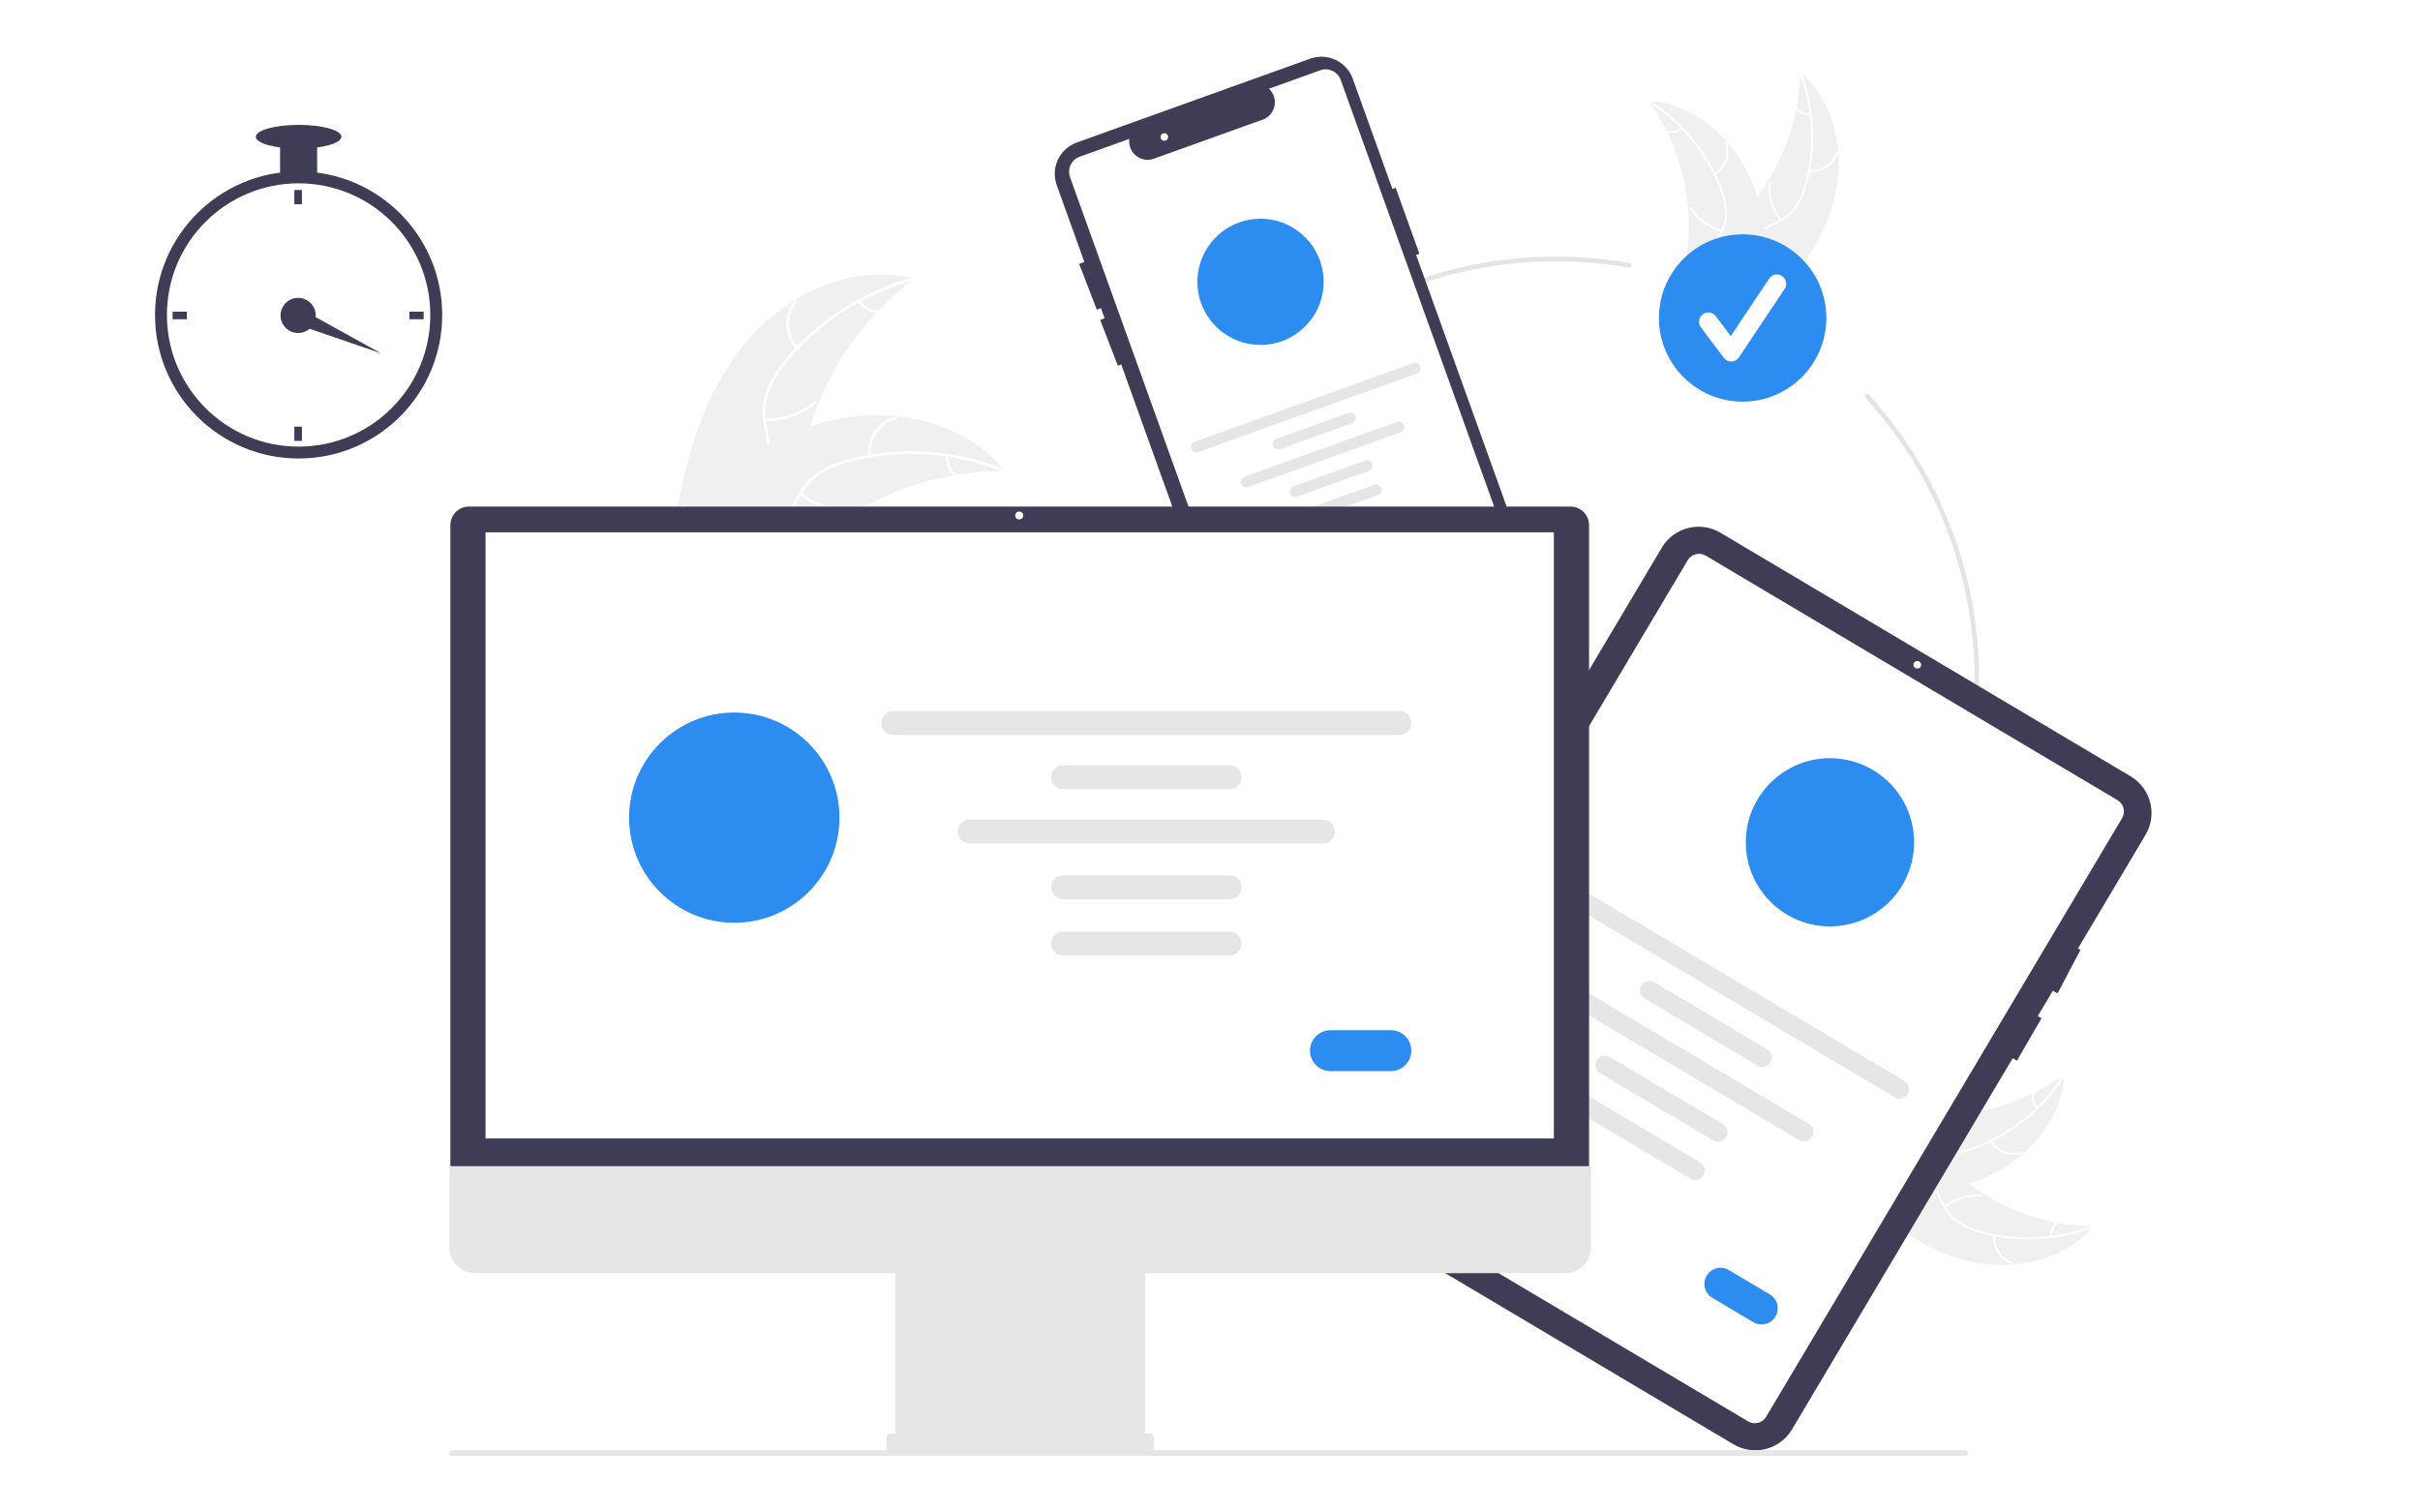 <?xml version="1.0" encoding="UTF-8"?>
<svg width="640px" height="400px" viewBox="0 0 640 400" version="1.1" xmlns="http://www.w3.org/2000/svg" xmlns:xlink="http://www.w3.org/1999/xlink">
    <title>Group 18</title>
    <g id="Page-1" stroke="none" stroke-width="1" fill="none" fill-rule="evenodd">
        <g id="Group-18">
            <rect id="Rectangle" fill="#FFFFFF" x="0" y="0" width="640" height="400"></rect>
            <g id="Group-20" transform="translate(41, 15)" fill-rule="nonzero">
                <g id="Group-19" transform="translate(0, 18.026)">
                    <ellipse id="Oval" fill="#3F3D56" cx="37.972" cy="50.274" rx="37.972" ry="37.957"></ellipse>
                    <ellipse id="Oval" fill="#FFFFFF" cx="37.972" cy="50.274" rx="34.828" ry="34.815"></ellipse>
                    <ellipse id="Oval" fill="#3F3D56" cx="37.846" cy="50.4" rx="4.652" ry="4.65"></ellipse>
                    <rect id="Rectangle" fill="#3F3D56" x="36.84" y="17.219" width="2.012" height="3.771"></rect>
                    <rect id="Rectangle" fill="#3F3D56" x="36.84" y="79.81" width="2.012" height="3.771"></rect>
                    <polygon id="Rectangle" fill="#3F3D56" transform="translate(6.538, 50.4) rotate(90) translate(-6.538, -50.4) " points="5.533 48.514 7.544 48.514 7.544 52.286 5.533 52.286"></polygon>
                    <polygon id="Rectangle" fill="#3F3D56" transform="translate(69.154, 50.4) rotate(90) translate(-69.154, -50.4) " points="68.148 48.514 70.159 48.514 70.159 52.286 68.148 52.286"></polygon>
                    <polygon id="Path" fill="#3F3D56" points="36.505 52.418 38.224 48.489 59.766 60.415"></polygon>
                    <rect id="Rectangle" fill="#3F3D56" x="33.068" y="3.142" width="9.807" height="11.312"></rect>
                    <ellipse id="Oval" fill="#3F3D56" cx="37.972" cy="3.142" rx="11.316" ry="3.142"></ellipse>
                </g>
                <g id="undraw_real_time_sync_re_nky7" transform="translate(77.842, 0)">
                    <path d="M366.354,37.183 C369.23,25.458 366.495,11.785 357.203,4.073 C357.021,17.199 352.199,29.838 343.591,39.754 C340.257,43.566 336.152,47.458 335.991,52.519 C335.89,55.667 337.428,58.691 339.547,61.023 C341.667,63.355 344.34,65.1 346.982,66.819 L347.37,67.503 C355.874,58.93 363.477,48.907 366.354,37.183 Z" id="Path" fill="#F0F0F0"></path>
                    <path d="M357.016,4.245 C360.58,13.58 361.11,23.8 358.53,33.454 C358.012,35.542 357.168,37.535 356.028,39.361 C354.861,41.103 353.248,42.501 351.357,43.409 C349.611,44.292 347.723,44.992 346.222,46.284 C344.688,47.644 343.807,49.593 343.802,51.643 C343.729,54.167 344.569,56.567 345.471,58.886 C346.473,61.46 347.555,64.118 347.324,66.937 C347.295,67.278 347.827,67.302 347.855,66.961 C348.258,62.057 344.926,57.915 344.397,53.159 C344.151,50.939 344.572,48.632 346.214,47.014 C347.65,45.599 349.596,44.875 351.372,43.997 C353.229,43.137 354.848,41.837 356.087,40.208 C357.316,38.447 358.235,36.489 358.807,34.419 C360.168,29.78 360.791,24.956 360.653,20.123 C360.525,14.607 359.455,9.153 357.487,3.997 C357.365,3.678 356.895,3.928 357.016,4.245 L357.016,4.245 Z" id="Path" fill="#FFFFFF"></path>
                    <path d="M359.544,30.394 C363.013,30.833 366.289,28.697 367.283,25.347 C367.379,25.018 366.873,24.853 366.776,25.182 C365.856,28.304 362.797,30.291 359.568,29.863 C359.229,29.818 359.206,30.35 359.544,30.394 L359.544,30.394 Z" id="Path" fill="#FFFFFF"></path>
                    <path d="M352.301,43.078 C350.157,40.364 349.115,36.942 349.383,33.494 C349.41,33.152 348.878,33.129 348.851,33.47 C348.579,37.058 349.671,40.617 351.908,43.437 C352.122,43.706 352.514,43.345 352.301,43.078 L352.301,43.078 Z" id="Path" fill="#FFFFFF"></path>
                    <path d="M359.884,14.902 C358.529,15.01 357.211,14.429 356.376,13.358 C356.166,13.086 355.775,13.447 355.983,13.716 C356.911,14.896 358.363,15.539 359.86,15.433 C360.005,15.435 360.127,15.324 360.138,15.18 C360.144,15.033 360.031,14.909 359.884,14.902 L359.884,14.902 Z" id="Path" fill="#FFFFFF"></path>
                    <path d="M317.018,11.663 C317.144,11.836 317.27,12.009 317.395,12.187 C319.081,14.522 320.574,16.99 321.86,19.567 C321.962,19.765 322.063,19.967 322.16,20.167 C325.191,26.409 327.037,33.159 327.603,40.073 C327.826,42.825 327.838,45.59 327.641,48.344 C327.369,52.147 326.771,56.249 327.743,59.815 C327.84,60.188 327.961,60.555 328.103,60.913 L346.505,67.923 C346.554,67.918 346.603,67.917 346.653,67.912 L347.375,68.225 C347.395,68.084 347.413,67.937 347.433,67.796 C347.445,67.714 347.453,67.63 347.465,67.548 C347.471,67.493 347.478,67.438 347.487,67.389 C347.489,67.37 347.491,67.352 347.492,67.338 C347.501,67.288 347.505,67.242 347.512,67.197 C347.614,66.375 347.71,65.552 347.801,64.726 C347.802,64.722 347.802,64.722 347.8,64.716 C348.55,58.431 348.551,52.079 347.804,45.794 C347.779,45.607 347.756,45.415 347.723,45.225 C347.336,42.421 346.721,39.654 345.883,36.95 C345.419,35.472 344.881,34.017 344.27,32.593 C342.685,28.915 340.531,25.51 337.887,22.501 C332.616,16.505 325.484,12.26 317.619,11.7 C317.418,11.686 317.22,11.673 317.018,11.663 Z" id="Path" fill="#F0F0F0"></path>
                    <path d="M316.97,11.912 C325.439,17.222 332.02,25.063 335.776,34.323 C336.62,36.302 337.147,38.402 337.336,40.545 C337.454,42.638 337.008,44.725 336.046,46.588 C335.183,48.343 334.098,50.039 333.677,51.973 C333.272,53.982 333.743,56.068 334.973,57.708 C336.436,59.767 338.553,61.179 340.67,62.487 C343.021,63.939 345.486,65.411 346.999,67.8 C347.182,68.09 347.621,67.789 347.438,67.5 C344.806,63.342 339.65,62.04 336.362,58.56 C334.828,56.937 333.775,54.841 334.111,52.561 C334.405,50.567 335.523,48.818 336.411,47.048 C337.377,45.244 337.886,43.232 337.894,41.186 C337.814,39.04 337.369,36.924 336.578,34.927 C334.87,30.404 332.461,26.178 329.439,22.402 C326.015,18.074 321.874,14.364 317.197,11.431 C316.908,11.25 316.682,11.732 316.97,11.912 L316.97,11.912 Z" id="Path" fill="#FFFFFF"></path>
                    <path d="M334.742,31.27 C337.776,29.534 339.104,25.856 337.88,22.584 C337.759,22.263 337.256,22.436 337.377,22.757 C338.523,25.804 337.277,29.231 334.441,30.831 C334.143,31 334.446,31.438 334.742,31.27 L334.742,31.27 Z" id="Path" fill="#FFFFFF"></path>
                    <path d="M336.6,45.756 C333.253,44.879 330.359,42.773 328.496,39.859 C328.312,39.57 327.873,39.871 328.057,40.16 C330.002,43.189 333.017,45.374 336.503,46.279 C336.835,46.365 336.931,45.841 336.6,45.756 L336.6,45.756 Z" id="Path" fill="#FFFFFF"></path>
                    <path d="M325.68,18.696 C324.664,19.597 323.262,19.927 321.949,19.573 C321.618,19.483 321.523,20.007 321.852,20.096 C323.303,20.48 324.849,20.12 325.981,19.135 C326.098,19.049 326.129,18.887 326.05,18.765 C325.967,18.644 325.802,18.613 325.68,18.696 L325.68,18.696 Z" id="Path" fill="#FFFFFF"></path>
                    <path d="M292.687,276.498 C230.995,276.498 180.805,226.338 180.805,164.683 C180.805,103.028 230.995,52.868 292.687,52.868 C299.209,52.868 305.719,53.431 312.144,54.553 C312.362,54.59 312.543,54.741 312.62,54.949 C312.696,55.157 312.655,55.389 312.513,55.558 C312.371,55.728 312.149,55.808 311.931,55.769 C305.576,54.66 299.138,54.102 292.687,54.103 C231.677,54.103 182.041,103.709 182.041,164.683 C182.041,225.657 231.677,275.262 292.687,275.262 C353.698,275.262 403.333,225.657 403.333,164.683 C403.361,137.123 393.064,110.552 374.47,90.2 C374.242,89.947 374.261,89.559 374.512,89.33 C374.764,89.101 375.153,89.117 375.383,89.367 C394.185,109.947 404.597,136.815 404.57,164.683 C404.57,226.338 354.379,276.498 292.687,276.498 Z" id="Path" fill="#E4E4E4"></path>
                    <ellipse id="Oval" fill="#2D8CF0" cx="342.019" cy="69.094" rx="22.136" ry="22.123"></ellipse>
                    <path d="M338.999,80.607 C338.224,80.607 337.494,80.243 337.03,79.623 L330.99,71.575 C330.463,70.872 330.35,69.941 330.696,69.132 C331.042,68.324 331.793,67.761 332.666,67.656 C333.539,67.551 334.402,67.919 334.93,68.623 L338.881,73.887 L349.029,58.675 C349.785,57.549 351.31,57.247 352.439,57.999 C353.568,58.751 353.875,60.275 353.126,61.405 L341.048,79.511 C340.605,80.176 339.867,80.584 339.068,80.607 C339.045,80.607 339.022,80.607 338.999,80.607 Z" id="Path" fill="#FFFFFF"></path>
                    <path d="M289.809,147.33 L255.673,52.423 L256.539,52.112 L250.261,34.656 L249.395,34.967 L238.914,5.828 C238.123,3.63 236.492,1.836 234.378,0.84 C232.263,-0.155 229.84,-0.271 227.641,0.519 L165.931,22.688 C163.731,23.478 161.936,25.109 160.94,27.221 C159.944,29.334 159.828,31.756 160.619,33.954 L167.926,54.272 L166.559,54.798 L171.224,66.905 L172.319,66.483 L173.287,69.176 L172.122,69.625 L176.787,81.731 L177.679,81.387 L211.514,175.457 C212.3,177.658 213.932,179.455 216.047,180.451 C218.163,181.447 220.588,181.56 222.787,180.766 L284.497,158.597 C289.072,156.947 291.449,151.907 289.809,147.33 L289.809,147.33 Z" id="Path" fill="#3F3D56"></path>
                    <path d="M219.541,177.638 C217.761,177.634 216.174,176.516 215.57,174.843 L164.139,31.846 C163.35,29.653 164.49,27.236 166.684,26.448 L179.814,21.731 L179.794,22.19 C179.726,23.809 180.468,25.355 181.774,26.315 C183.08,27.274 184.778,27.521 186.303,26.973 L215.442,16.505 C216.869,15.852 217.899,14.559 218.216,13.023 C218.531,11.513 218.103,9.944 217.066,8.801 L216.759,8.459 L230.321,3.587 C232.516,2.802 234.932,3.94 235.723,6.131 L284.794,142.561 C286.879,148.38 283.857,154.788 278.039,156.886 L220.972,177.387 C220.513,177.552 220.029,177.638 219.541,177.638 L219.541,177.638 Z" id="Path" fill="#FFFFFF"></path>
                    <ellipse id="Oval" fill="#2D8CF0" cx="214.514" cy="59.534" rx="16.69" ry="16.68"></ellipse>
                    <path d="M255.87,83.79 L198.073,104.553 C197.582,104.73 197.034,104.632 196.634,104.295 C196.235,103.959 196.047,103.434 196.14,102.921 C196.233,102.407 196.594,101.982 197.086,101.807 L254.883,81.044 C255.641,80.774 256.475,81.168 256.747,81.924 C257.019,82.681 256.627,83.516 255.87,83.79 L255.87,83.79 Z" id="Path" fill="#E6E6E6"></path>
                    <path d="M238.707,96.954 L219.696,103.784 C219.204,103.961 218.656,103.863 218.257,103.526 C217.858,103.19 217.669,102.665 217.763,102.152 C217.856,101.638 218.216,101.213 218.708,101.038 L237.719,94.208 C238.478,93.936 239.314,94.329 239.587,95.088 C239.859,95.846 239.465,96.682 238.707,96.954 Z" id="Path" fill="#E6E6E6"></path>
                    <path d="M243.228,109.526 L224.217,116.356 C223.727,116.532 223.179,116.433 222.781,116.097 C222.382,115.76 222.194,115.237 222.287,114.724 C222.379,114.211 222.739,113.786 223.23,113.61 L242.241,106.78 C243,106.508 243.836,106.901 244.108,107.66 C244.381,108.418 243.987,109.254 243.228,109.526 L243.228,109.526 Z" id="Path" fill="#E6E6E6"></path>
                    <path d="M245.544,115.966 L226.533,122.795 C226.042,122.973 225.493,122.875 225.094,122.538 C224.695,122.201 224.506,121.677 224.6,121.163 C224.693,120.649 225.054,120.225 225.546,120.049 L244.557,113.22 C245.048,113.042 245.597,113.14 245.996,113.477 C246.395,113.814 246.583,114.338 246.49,114.852 C246.397,115.365 246.036,115.79 245.544,115.966 L245.544,115.966 Z" id="Path" fill="#E6E6E6"></path>
                    <path d="M251.598,99.322 L211.263,113.812 C210.772,113.99 210.223,113.892 209.824,113.555 C209.425,113.218 209.236,112.694 209.329,112.18 C209.422,111.666 209.783,111.241 210.275,111.066 L250.61,96.576 C251.101,96.398 251.65,96.496 252.049,96.833 C252.448,97.17 252.637,97.694 252.544,98.208 C252.451,98.722 252.09,99.146 251.598,99.322 L251.598,99.322 Z" id="Path" fill="#E6E6E6"></path>
                    <path d="M243.473,131.597 L236.571,134.077 C235.281,134.539 233.86,133.87 233.396,132.581 C232.933,131.292 233.602,129.872 234.891,129.407 L241.794,126.928 C243.084,126.465 244.505,127.135 244.968,128.424 C245.432,129.713 244.763,131.133 243.473,131.597 L243.473,131.597 Z" id="Path" fill="#2D8CF0"></path>
                    <ellipse id="Oval" fill="#FFFFFF" cx="189.077" cy="21.234" rx="1" ry="1"></ellipse>
                    <path d="M78.678,75.192 C89.437,62.535 106.894,54.558 122.988,58.694 C108.493,69.479 98.282,85.04 94.162,102.625 C92.598,109.412 91.565,117.124 86.051,121.384 C82.62,124.035 78.006,124.759 73.697,124.278 C69.387,123.797 65.285,122.226 61.238,120.668 L60.162,120.787 C62.869,104.401 67.919,87.849 78.678,75.192 Z" id="Path" fill="#F0F0F0"></path>
                    <path d="M122.948,59.04 C109.661,62.596 97.834,70.245 89.145,80.902 C87.233,83.163 85.691,85.71 84.573,88.451 C83.571,91.157 83.312,94.081 83.823,96.92 C84.247,99.577 84.987,102.245 84.757,104.959 C84.477,107.764 83.012,110.317 80.73,111.975 C77.973,114.092 74.619,115.091 71.305,115.955 C67.625,116.914 63.788,117.852 60.831,120.382 C60.473,120.689 60.018,120.115 60.375,119.809 C65.52,115.407 72.827,115.78 78.559,112.534 C81.234,111.02 83.468,108.69 83.949,105.556 C84.37,102.816 83.608,100.063 83.156,97.377 C82.617,94.615 82.763,91.762 83.581,89.069 C84.555,86.28 85.997,83.677 87.845,81.372 C91.923,76.115 96.802,71.532 102.304,67.79 C108.56,63.484 115.507,60.28 122.844,58.315 C123.298,58.194 123.399,58.919 122.948,59.04 L122.948,59.04 Z" id="Path" fill="#FFFFFF"></path>
                    <path d="M91.74,77.306 C88.454,73.795 88.197,68.423 91.132,64.614 C91.421,64.242 92.013,64.673 91.723,65.046 C88.983,68.588 89.233,73.598 92.314,76.85 C92.637,77.193 92.062,77.646 91.74,77.306 L91.74,77.306 Z" id="Path" fill="#FFFFFF"></path>
                    <path d="M83.431,95.601 C88.188,95.802 92.845,94.204 96.475,91.125 C96.834,90.82 97.289,91.393 96.931,91.698 C93.147,94.895 88.297,96.548 83.348,96.328 C82.876,96.307 82.962,95.58 83.431,95.601 L83.431,95.601 Z" id="Path" fill="#FFFFFF"></path>
                    <path d="M108.748,64.436 C109.72,66.033 111.43,67.033 113.298,67.1 C113.77,67.115 113.684,67.842 113.215,67.827 C111.152,67.744 109.264,66.645 108.174,64.892 C108.055,64.731 108.081,64.506 108.233,64.377 C108.392,64.253 108.621,64.279 108.748,64.436 L108.748,64.436 Z" id="Path" fill="#FFFFFF"></path>
                    <path d="M146.92,109.584 C146.625,109.583 146.33,109.582 146.032,109.585 C142.068,109.59 138.111,109.917 134.199,110.562 C133.896,110.607 133.59,110.657 133.288,110.711 C123.882,112.366 114.865,115.751 106.695,120.696 C103.446,122.666 100.352,124.881 97.439,127.321 C93.416,130.69 89.323,134.663 84.562,136.455 C84.067,136.648 83.561,136.81 83.046,136.94 L60.391,122.09 C60.357,122.03 60.319,121.975 60.284,121.916 L59.352,121.364 C59.494,121.228 59.643,121.09 59.785,120.953 C59.866,120.874 59.953,120.798 60.035,120.718 C60.091,120.666 60.147,120.615 60.195,120.565 C60.214,120.547 60.232,120.53 60.248,120.518 C60.295,120.468 60.345,120.426 60.389,120.382 C61.223,119.606 62.064,118.835 62.912,118.068 C62.916,118.063 62.916,118.063 62.924,118.061 C69.401,112.237 76.421,106.902 84.028,102.801 C84.257,102.678 84.489,102.549 84.728,102.433 C88.167,100.603 91.75,99.058 95.441,97.812 C97.465,97.136 99.521,96.563 101.602,96.095 C106.982,94.896 112.517,94.55 118.005,95.071 C128.944,96.109 139.429,100.633 146.394,108.944 C146.572,109.156 146.745,109.366 146.92,109.584 Z" id="Path" fill="#F0F0F0"></path>
                    <path d="M146.681,109.838 C133.93,104.682 119.878,103.673 106.52,106.954 C103.632,107.609 100.866,108.715 98.322,110.231 C95.892,111.788 93.924,113.967 92.622,116.541 C91.359,118.917 90.343,121.494 88.524,123.522 C86.611,125.593 83.903,126.75 81.082,126.701 C77.605,126.732 74.325,125.512 71.159,124.207 C67.643,122.759 64.015,121.199 60.129,121.44 C59.658,121.469 59.64,120.738 60.111,120.708 C66.871,120.289 72.48,124.984 79.012,125.841 C82.06,126.241 85.247,125.725 87.519,123.513 C89.506,121.578 90.556,118.922 91.813,116.505 C93.047,113.975 94.882,111.785 97.157,110.127 C99.615,108.487 102.335,107.276 105.199,106.547 C111.622,104.803 118.279,104.08 124.926,104.403 C132.515,104.729 139.992,106.35 147.034,109.197 C147.47,109.373 147.113,110.013 146.681,109.838 L146.681,109.838 Z" id="Path" fill="#FFFFFF"></path>
                    <path d="M110.759,105.644 C110.25,100.864 113.281,96.419 117.919,95.145 C118.374,95.021 118.587,95.722 118.132,95.845 C113.809,97.025 110.991,101.176 111.491,105.626 C111.543,106.094 110.811,106.11 110.759,105.644 L110.759,105.644 Z" id="Path" fill="#FFFFFF"></path>
                    <path d="M93.103,115.252 C96.78,118.275 101.461,119.801 106.214,119.527 C106.685,119.5 106.703,120.231 106.233,120.259 C101.286,120.535 96.418,118.937 92.598,115.783 C92.235,115.482 92.741,114.953 93.103,115.252 L93.103,115.252 Z" id="Path" fill="#FFFFFF"></path>
                    <path d="M132.092,105.602 C131.906,107.462 132.668,109.29 134.12,110.467 C134.488,110.763 133.981,111.292 133.616,110.997 C132.018,109.69 131.173,107.676 131.359,105.621 C131.361,105.421 131.517,105.257 131.716,105.246 C131.918,105.242 132.085,105.401 132.092,105.602 L132.092,105.602 Z" id="Path" fill="#FFFFFF"></path>
                    <path d="M401.572,318.461 C413.303,321.335 426.984,318.602 434.701,309.315 C421.567,309.134 408.92,304.315 398.999,295.712 C395.185,292.38 391.289,288.278 386.226,288.116 C383.076,288.016 380.05,289.553 377.717,291.671 C375.383,293.789 373.637,296.46 371.918,299.101 L371.233,299.488 C379.811,307.987 389.84,315.586 401.572,318.461 Z" id="Path" fill="#F0F0F0"></path>
                    <path d="M434.529,309.129 C425.188,312.69 414.962,313.22 405.303,310.642 C403.213,310.124 401.219,309.28 399.392,308.142 C397.649,306.975 396.25,305.363 395.341,303.473 C394.458,301.728 393.757,299.841 392.465,298.341 C391.104,296.808 389.153,295.928 387.103,295.923 C384.577,295.85 382.175,296.689 379.855,297.591 C377.279,298.593 374.62,299.674 371.799,299.442 C371.458,299.414 371.434,299.946 371.775,299.974 C376.682,300.376 380.827,297.046 385.586,296.518 C387.807,296.271 390.115,296.692 391.734,298.333 C393.15,299.768 393.875,301.713 394.753,303.488 C395.613,305.344 396.915,306.962 398.544,308.2 C400.307,309.428 402.265,310.347 404.337,310.919 C408.979,312.279 413.806,312.901 418.641,312.763 C424.161,312.636 429.618,311.566 434.777,309.6 C435.096,309.478 434.847,309.008 434.529,309.129 L434.529,309.129 Z" id="Path" fill="#FFFFFF"></path>
                    <path d="M408.364,311.655 C407.925,315.122 410.063,318.396 413.415,319.389 C413.743,319.486 413.908,318.98 413.579,318.883 C410.455,317.964 408.467,314.906 408.896,311.679 C408.94,311.34 408.408,311.318 408.364,311.655 L408.364,311.655 Z" id="Path" fill="#FFFFFF"></path>
                    <path d="M395.672,304.417 C398.388,302.274 401.813,301.233 405.263,301.501 C405.604,301.527 405.628,300.996 405.287,300.969 C401.696,300.697 398.135,301.788 395.313,304.024 C395.045,304.237 395.405,304.629 395.672,304.417 L395.672,304.417 Z" id="Path" fill="#FFFFFF"></path>
                    <path d="M423.866,311.995 C423.758,310.641 424.339,309.324 425.411,308.489 C425.682,308.28 425.321,307.888 425.052,308.097 C423.872,309.024 423.229,310.475 423.334,311.971 C423.332,312.116 423.443,312.238 423.588,312.249 C423.734,312.255 423.858,312.142 423.866,311.995 L423.866,311.995 Z" id="Path" fill="#FFFFFF"></path>
                    <path d="M427.106,269.155 C426.933,269.281 426.76,269.407 426.583,269.532 C424.246,271.216 421.776,272.709 419.197,273.994 C419,274.096 418.798,274.197 418.597,274.294 C412.352,277.323 405.598,279.168 398.679,279.733 C395.925,279.956 393.159,279.969 390.404,279.772 C386.598,279.5 382.494,278.902 378.926,279.873 C378.552,279.971 378.185,280.091 377.827,280.233 L370.813,298.624 C370.818,298.673 370.819,298.722 370.824,298.772 L370.51,299.493 C370.651,299.513 370.799,299.531 370.94,299.551 C371.022,299.563 371.105,299.571 371.187,299.583 C371.243,299.59 371.298,299.596 371.347,299.605 C371.366,299.608 371.384,299.61 371.398,299.611 C371.447,299.62 371.494,299.623 371.54,299.631 C372.361,299.732 373.185,299.828 374.012,299.919 C374.016,299.92 374.016,299.92 374.022,299.918 C380.31,300.668 386.666,300.669 392.955,299.922 C393.142,299.898 393.334,299.875 393.525,299.841 C396.33,299.455 399.099,298.84 401.804,298.002 C403.284,297.539 404.739,297.001 406.164,296.391 C409.844,294.807 413.251,292.654 416.262,290.012 C422.262,284.743 426.509,277.615 427.069,269.755 C427.084,269.554 427.096,269.357 427.106,269.155 Z" id="Path" fill="#F0F0F0"></path>
                    <path d="M426.857,269.107 C421.544,277.571 413.698,284.148 404.433,287.902 C402.453,288.745 400.352,289.271 398.207,289.461 C396.113,289.578 394.025,289.133 392.16,288.171 C390.404,287.309 388.708,286.224 386.772,285.804 C384.762,285.399 382.674,285.87 381.034,287.1 C378.973,288.562 377.561,290.677 376.252,292.793 C374.799,295.142 373.326,297.606 370.935,299.118 C370.645,299.301 370.947,299.74 371.236,299.557 C375.396,296.926 376.699,291.773 380.181,288.488 C381.806,286.955 383.902,285.902 386.184,286.237 C388.179,286.531 389.929,287.649 391.7,288.537 C393.505,289.502 395.519,290.01 397.566,290.018 C399.713,289.938 401.83,289.494 403.828,288.703 C408.354,286.996 412.583,284.589 416.361,281.569 C420.691,278.146 424.404,274.008 427.338,269.334 C427.52,269.045 427.037,268.819 426.857,269.107 L426.857,269.107 Z" id="Path" fill="#FFFFFF"></path>
                    <path d="M407.487,286.868 C409.225,289.9 412.905,291.228 416.179,290.004 C416.5,289.884 416.327,289.38 416.006,289.501 C412.957,290.647 409.528,289.402 407.927,286.567 C407.758,286.27 407.32,286.572 407.487,286.868 Z" id="Path" fill="#FFFFFF"></path>
                    <path d="M392.993,288.725 C393.871,285.38 395.978,282.488 398.894,280.626 C399.183,280.442 398.881,280.004 398.593,280.188 C395.562,282.131 393.375,285.145 392.47,288.628 C392.384,288.96 392.908,289.056 392.993,288.725 L392.993,288.725 Z" id="Path" fill="#FFFFFF"></path>
                    <path d="M420.07,277.812 C419.168,276.796 418.838,275.395 419.191,274.083 C419.281,273.752 418.758,273.657 418.668,273.986 C418.284,275.436 418.645,276.982 419.63,278.113 C419.716,278.23 419.878,278.26 420.001,278.182 C420.121,278.098 420.152,277.933 420.07,277.812 L420.07,277.812 Z" id="Path" fill="#FFFFFF"></path>
                    <path d="M448.579,205.773 L430.69,235.858 L431.37,236.216 L425.312,247.694 L424.051,247.027 L420.07,253.718 L421.059,254.286 L414.569,265.517 L413.444,264.868 L355.073,363.043 C351.886,368.393 344.967,370.153 339.608,366.978 L231.094,302.539 C225.741,299.355 223.979,292.439 227.156,287.083 L320.662,129.813 C323.849,124.463 330.769,122.703 336.128,125.878 L444.641,190.317 C449.992,193.504 451.753,200.417 448.579,205.773 L448.579,205.773 Z" id="Path" fill="#3F3D56"></path>
                    <path d="M343.475,360.908 L234.579,296.242 C232.929,295.26 232.387,293.129 233.366,291.478 L327.491,133.161 C328.474,131.513 330.607,130.97 332.259,131.949 L441.155,196.614 C442.804,197.596 443.347,199.727 442.368,201.378 L348.242,359.695 C347.26,361.343 345.127,361.886 343.475,360.908 Z" id="Path" fill="#FFFFFF"></path>
                    <ellipse id="Oval" fill="#FFFFFF" cx="388.207" cy="160.82" rx="1" ry="1"></ellipse>
                    <path d="M382.266,275.187 L291.365,221.208 C290.589,220.751 290.117,219.915 290.127,219.015 C290.137,218.115 290.628,217.29 291.414,216.851 C292.199,216.412 293.16,216.426 293.932,216.889 L384.833,270.868 C385.609,271.325 386.081,272.161 386.071,273.061 C386.061,273.961 385.57,274.786 384.784,275.225 C383.998,275.664 383.038,275.65 382.266,275.187 L382.266,275.187 Z" id="Path" fill="#E6E6E6"></path>
                    <path d="M345.969,266.823 L316.07,249.068 C315.297,248.609 314.829,247.774 314.84,246.876 C314.851,245.979 315.341,245.156 316.124,244.717 C316.907,244.278 317.865,244.29 318.637,244.749 L348.537,262.504 C349.309,262.962 349.778,263.798 349.767,264.695 C349.755,265.592 349.266,266.415 348.483,266.854 C347.699,267.293 346.741,267.281 345.969,266.823 L345.969,266.823 Z" id="Path" fill="#E6E6E6"></path>
                    <path d="M334.214,286.596 L304.314,268.84 C303.121,268.131 302.728,266.59 303.437,265.398 C304.146,264.205 305.688,263.813 306.882,264.521 L336.782,282.277 C337.554,282.735 338.022,283.57 338.011,284.468 C338,285.365 337.51,286.188 336.727,286.627 C335.944,287.066 334.986,287.054 334.214,286.596 L334.214,286.596 Z" id="Path" fill="#E6E6E6"></path>
                    <path d="M328.193,296.723 L298.293,278.968 C297.518,278.51 297.048,277.674 297.058,276.776 C297.069,275.877 297.559,275.052 298.344,274.613 C299.129,274.174 300.088,274.188 300.86,274.649 L330.76,292.404 C331.536,292.861 332.008,293.697 331.998,294.597 C331.988,295.497 331.497,296.322 330.711,296.761 C329.926,297.2 328.965,297.186 328.193,296.723 L328.193,296.723 Z" id="Path" fill="#E6E6E6"></path>
                    <path d="M356.943,286.528 L293.505,248.857 C292.318,248.146 291.93,246.609 292.637,245.42 C293.344,244.231 294.88,243.837 296.073,244.539 L359.511,282.209 C360.286,282.666 360.759,283.502 360.749,284.402 C360.739,285.302 360.248,286.127 359.462,286.567 C358.676,287.006 357.715,286.991 356.943,286.528 L356.943,286.528 Z" id="Path" fill="#E6E6E6"></path>
                    <path d="M344.852,334.672 L333.995,328.225 C331.969,327.018 331.304,324.4 332.508,322.373 C333.713,320.347 336.333,319.679 338.362,320.881 L349.218,327.328 C351.247,328.533 351.915,331.153 350.709,333.181 C349.503,335.209 346.881,335.877 344.852,334.672 L344.852,334.672 Z" id="Path" fill="#2D8CF0"></path>
                    <ellipse id="Oval" fill="#2D8CF0" cx="365.107" cy="207.758" rx="22.253" ry="22.239"></ellipse>
                    <path d="M0.262,298.131 L301.406,298.131 L301.406,123.892 C301.403,121.174 299.199,118.971 296.479,118.968 L5.189,118.968 C2.469,118.971 0.265,121.174 0.262,123.892 L0.262,298.131 Z" id="Path" fill="#3F3D56"></path>
                    <rect id="Rectangle" fill="#FFFFFF" x="9.566" y="125.779" width="282.535" height="160.304"></rect>
                    <path d="M0,293.416 L0,314.918 C0,316.718 0.716,318.444 1.989,319.717 C3.263,320.99 4.99,321.705 6.792,321.705 L117.941,321.705 L117.941,364.139 L116.465,364.139 C116.231,364.139 116.006,364.231 115.841,364.397 C115.676,364.562 115.583,364.786 115.583,365.02 L115.583,367.972 C115.583,368.206 115.676,368.43 115.841,368.595 C116.006,368.761 116.231,368.853 116.465,368.853 L185.465,368.853 C185.699,368.853 185.924,368.761 186.089,368.595 C186.255,368.43 186.347,368.206 186.347,367.972 L186.347,365.02 C186.347,364.786 186.255,364.562 186.089,364.397 C185.924,364.231 185.699,364.139 185.465,364.139 L183.989,364.139 L183.989,321.705 L295.138,321.705 C296.94,321.705 298.667,320.99 299.941,319.717 C301.215,318.444 301.93,316.718 301.93,314.918 L301.93,293.416 L0,293.416 Z" id="Path" fill="#E6E6E6"></path>
                    <path d="M251.219,179.39 L117.421,179.39 C115.664,179.39 114.24,177.967 114.24,176.212 C114.24,174.456 115.664,173.033 117.421,173.033 L251.219,173.033 C252.975,173.033 254.399,174.456 254.399,176.212 C254.399,177.967 252.975,179.39 251.219,179.39 L251.219,179.39 Z" id="Path" fill="#E6E6E6"></path>
                    <path d="M206.324,193.738 L162.315,193.738 C160.558,193.738 159.134,192.315 159.134,190.56 C159.134,188.804 160.558,187.381 162.315,187.381 L206.324,187.381 C208.081,187.381 209.505,188.804 209.505,190.56 C209.505,192.315 208.081,193.738 206.324,193.738 L206.324,193.738 Z" id="Path" fill="#E6E6E6"></path>
                    <path d="M206.324,222.842 L162.315,222.842 C160.558,222.842 159.134,221.419 159.134,219.663 C159.134,217.908 160.558,216.485 162.315,216.485 L206.324,216.485 C208.081,216.485 209.505,217.908 209.505,219.663 C209.505,221.419 208.081,222.842 206.324,222.842 Z" id="Path" fill="#E6E6E6"></path>
                    <path d="M206.324,237.748 L162.315,237.748 C161.178,237.748 160.128,237.143 159.56,236.159 C158.992,235.176 158.992,233.964 159.56,232.981 C160.128,231.997 161.178,231.392 162.315,231.392 L206.324,231.392 C208.081,231.392 209.505,232.815 209.505,234.57 C209.505,236.325 208.081,237.748 206.324,237.748 L206.324,237.748 Z" id="Path" fill="#E6E6E6"></path>
                    <path d="M231.007,208.086 L137.632,208.086 C135.876,208.086 134.452,206.663 134.452,204.907 C134.452,203.152 135.876,201.729 137.632,201.729 L231.007,201.729 C232.763,201.729 234.187,203.152 234.187,204.907 C234.187,206.663 232.763,208.086 231.007,208.086 Z" id="Path" fill="#E6E6E6"></path>
                    <path d="M248.991,268.269 L233.011,268.269 C230.024,268.269 227.603,265.849 227.603,262.864 C227.603,259.879 230.024,257.459 233.011,257.459 L248.991,257.459 C251.978,257.459 254.399,259.879 254.399,262.864 C254.399,265.849 251.978,268.269 248.991,268.269 L248.991,268.269 Z" id="Path" fill="#2D8CF0"></path>
                    <ellipse id="Oval" fill="#2D8CF0" cx="75.347" cy="201.241" rx="27.816" ry="27.799"></ellipse>
                    <path d="M400.851,370 L0.736,370 C0.33,369.999 0.002,369.67 0.002,369.264 C0.002,368.859 0.33,368.53 0.736,368.529 L400.851,368.529 C401.257,368.53 401.585,368.859 401.585,369.264 C401.585,369.67 401.257,369.999 400.851,370 L400.851,370 Z" id="Path" fill="#E6E6E6"></path>
                    <ellipse id="Oval" fill="#FFFFFF" cx="150.703" cy="121.326" rx="1.048" ry="1.048"></ellipse>
                </g>
            </g>
        </g>
    </g>
</svg>